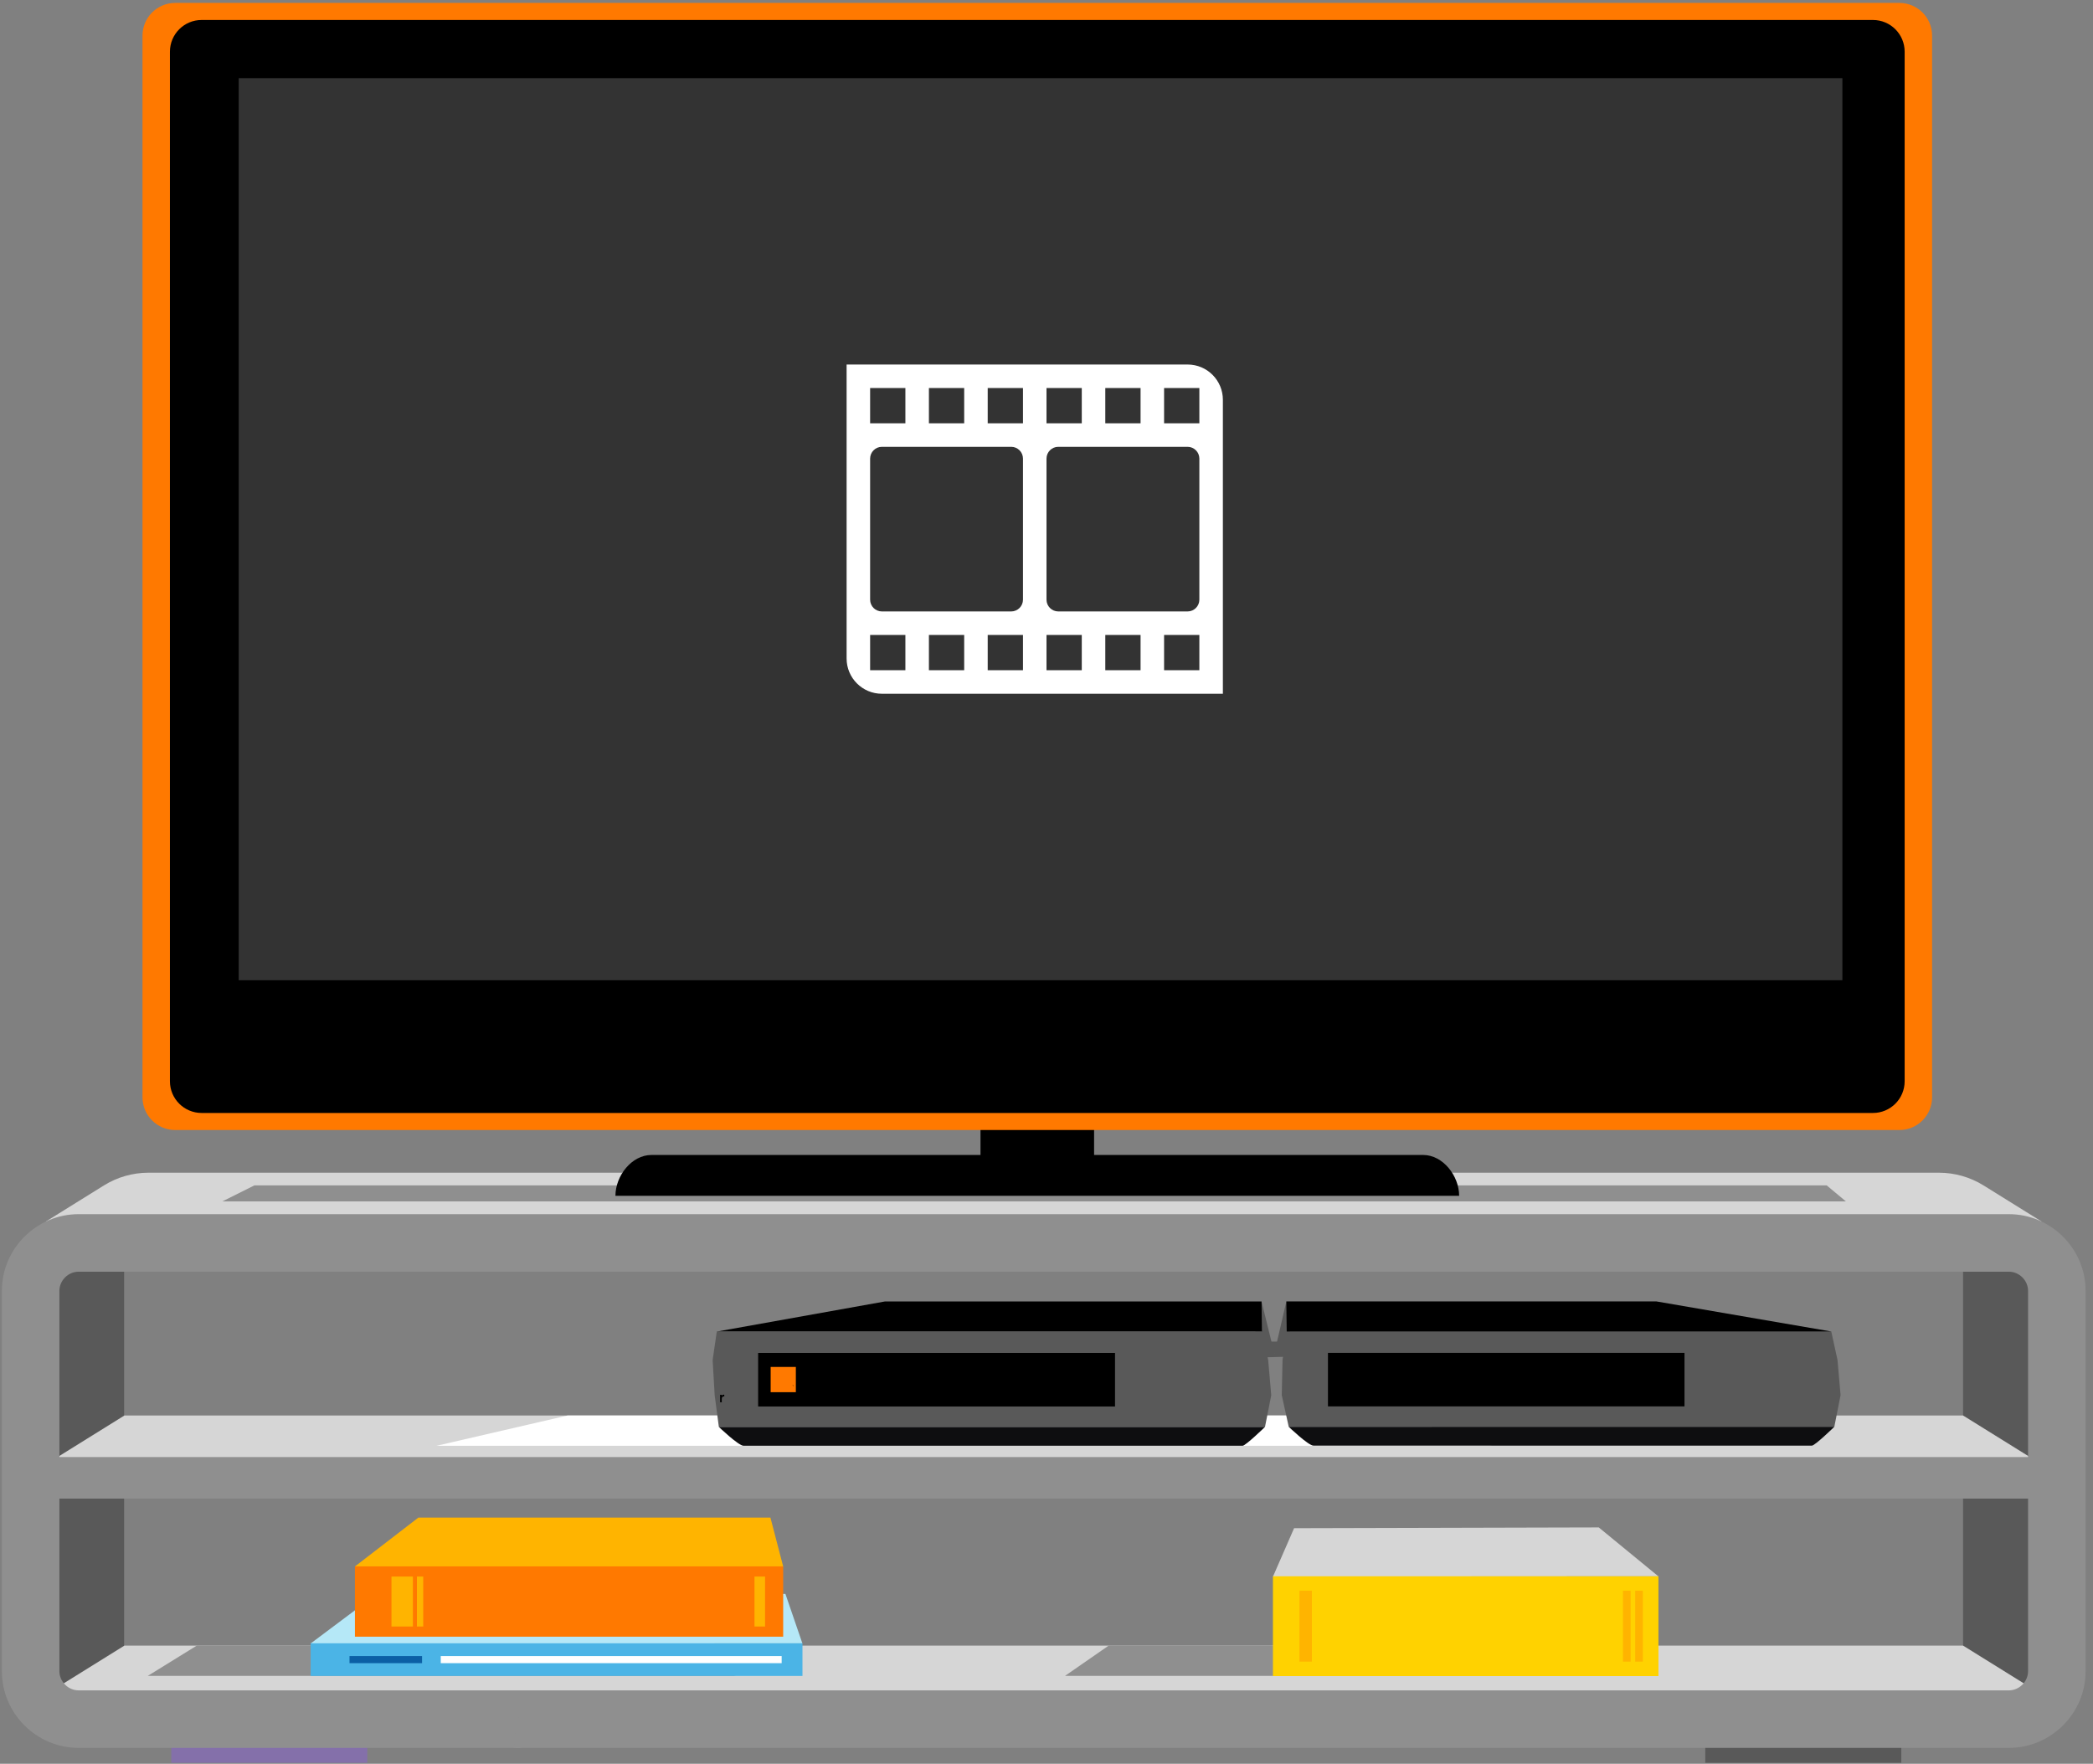<?xml version="1.0" encoding="UTF-8"?>
<svg width="178px" height="150px" viewBox="0 0 178 150" version="1.1" xmlns="http://www.w3.org/2000/svg" xmlns:xlink="http://www.w3.org/1999/xlink">
    <rect x="0" y="0" width="178" height="150" fill="#808080" stroke="none"/>
    <!-- Generator: Sketch 61 (89581) - https://sketch.com -->
    <title>TV-telecommande-RVB</title>
    <desc>Created with Sketch.</desc>
    <g id="Page-1" stroke="none" stroke-width="1" fill="none" fill-rule="evenodd">
        <g id="OSK-love-landing-page-novy-zakaznik" transform="translate(-949, -1238)">
            <g id="TV-telecommande-RVB" transform="translate(949, 1238)">
                <polygon id="Fill-4" fill="#8470AA" points="14.565 149.916 31.235 149.916 31.235 147.017 14.565 147.017"></polygon>
                <polygon id="Fill-5" fill="#595959" points="145.026 149.916 161.696 149.916 161.696 147.017 145.026 147.017"></polygon>
                <polygon id="Fill-6" fill="#595959" points="3.49 143.937 10.556 143.937 10.556 106.61 3.49 106.61"></polygon>
                <polygon id="Fill-7" fill="#595959" points="166.951 143.937 174.018 143.937 174.018 106.61 166.951 106.61"></polygon>
                <polyline id="Fill-8" fill="#D6D6D6" points="173.655 124.549 3.875 124.549 10.579 120.381 166.951 120.381 173.655 124.549"></polyline>
                <polyline id="Fill-9" fill="#FFFFFF" points="126.907 122.957 37.124 122.957 48.269 120.381 118.572 120.381 126.907 122.957"></polyline>
                <path d="M173.655,103.9 L3.875,103.9 L8.835,100.816 C9.975,100.107 11.29,99.732 12.633,99.732 L164.897,99.732 C166.24,99.732 167.555,100.107 168.695,100.816 L173.655,103.9" id="Fill-10" fill="#D6D6D6"></path>
                <polyline id="Fill-11" fill="#D6D6D6" points="173.655 144.118 3.875 144.118 10.579 139.95 166.951 139.95 173.655 144.118"></polyline>
                <path d="M170.847,103.258 L6.683,103.258 C3.096,103.258 0.16,106.194 0.16,109.781 L0.16,142.125 C0.16,145.713 3.096,148.648 6.683,148.648 L170.847,148.648 C174.434,148.648 177.37,145.713 177.37,142.125 L177.37,109.781 C177.37,106.194 174.434,103.258 170.847,103.258 Z M170.847,108.151 C171.731,108.151 172.478,108.897 172.478,109.781 L172.478,142.125 C172.478,143.009 171.731,143.756 170.847,143.756 L6.683,143.756 C5.799,143.756 5.052,143.009 5.052,142.125 L5.052,109.781 C5.052,108.897 5.799,108.151 6.683,108.151 L170.847,108.151 L170.847,108.151 Z" id="Fill-12" fill="#8F8F8F"></path>
                <polygon id="Fill-13" fill="#8F8F8F" points="3.422 127.448 174.652 127.448 174.652 123.915 3.422 123.915"></polygon>
                <polyline id="Fill-14" fill="#8F8F8F" points="156.985 102.171 18.914 102.171 21.632 100.812 155.354 100.812 156.985 102.171"></polyline>
                <polygon id="Fill-15" fill="#000000" points="83.387 99.537 93.047 99.537 93.047 90.387 83.387 90.387"></polygon>
                <path d="M161.532,96.102 L14.902,96.102 C13.365,96.102 12.119,94.857 12.119,93.321 L12.119,3.03 C12.119,1.494 13.365,0.249 14.902,0.249 L161.532,0.249 C163.069,0.249 164.315,1.494 164.315,3.03 L164.315,93.321 C164.315,94.857 163.069,96.102 161.532,96.102" id="Fill-16-Copy" fill="#FF7900"></path>
                <path d="M159.285,94.652 L17.149,94.652 C15.659,94.652 14.452,93.445 14.452,91.955 L14.452,4.396 C14.452,2.906 15.659,1.699 17.149,1.699 L159.285,1.699 C160.775,1.699 161.982,2.906 161.982,4.396 L161.982,91.955 C161.982,93.445 160.775,94.652 159.285,94.652" id="Fill-16" fill="#000000"></path>
                <path d="M55.407,98.223 L121.028,98.223 C122.721,98.223 124.094,100.005 124.094,101.699 L52.34,101.699 C52.34,100.005 53.713,98.223 55.407,98.223" id="Fill-17" fill="#000000"></path>
                <polygon id="Fill-18" fill="#595959" points="107.839 115.098 108.902 115.098 108.902 114.095 107.839 114.095"></polygon>
                <polyline id="Fill-19" fill="#595959" points="107.289 110.681 108.376 115.098 109.397 110.677 109.813 114.335 109.498 115.38 107.157 115.445 106.601 112.32 107.289 110.681"></polyline>
                <polyline id="Fill-20" fill="#000000" points="107.322 113.244 107.289 110.681 75.266 110.681 60.958 113.244 107.324 113.244 100.933 115.064 107.324 113.244"></polyline>
                <polyline id="Fill-21" fill="#595959" points="156.272 115.661 155.742 113.233 109.426 113.233 109.073 115.661 109.008 118.651 109.6 121.339 156.001 121.339 156.532 118.651 156.272 115.661"></polyline>
                <path d="M156.001,121.339 L109.6,121.339 C109.6,121.339 111.268,122.942 111.702,122.942 L154.095,122.942 C154.355,122.942 156.001,121.339 156.001,121.339" id="Fill-22" fill="#0E0E10"></path>
                <polygon id="Fill-23" fill="#000000" points="112.937 119.605 143.258 119.605 143.258 115.054 112.937 115.054"></polygon>
                <polyline id="Fill-24" fill="#000000" points="155.746 113.238 109.429 113.238 109.396 110.677 140.859 110.677 155.746 113.238"></polyline>
                <polyline id="Fill-25" fill="#595959" points="107.853 115.666 107.323 113.235 60.96 113.235 60.607 115.666 60.78 118.66 61.135 121.35 107.582 121.35 108.113 118.66 107.853 115.666"></polyline>
                <path d="M107.582,121.35 L61.135,121.35 C61.135,121.35 62.805,122.955 63.239,122.955 L105.674,122.955 C105.934,122.955 107.582,121.35 107.582,121.35" id="Fill-26" fill="#0E0E10"></path>
                <polygon id="Fill-27" fill="#000000" points="64.476 119.614 94.827 119.614 94.827 115.058 64.476 115.058"></polygon>
                <path d="M61.431,118.643 C61.411,118.657 61.393,118.674 61.376,118.695 L61.376,118.621 L61.241,118.621 L61.241,119.257 L61.382,119.257 L61.382,118.972 C61.382,118.936 61.385,118.904 61.392,118.876 C61.399,118.85 61.41,118.828 61.425,118.81 C61.44,118.792 61.459,118.779 61.482,118.769 C61.507,118.76 61.538,118.755 61.574,118.755 L61.596,118.755 L61.596,118.608 L61.575,118.608 C61.517,118.606 61.47,118.618 61.431,118.643" id="Fill-28" fill="#000000"></path>
                <path d="M67.473,117.817 L67.442,117.817 L67.442,117.903 L67.426,117.903 L67.426,117.817 L67.395,117.817 L67.395,117.803 L67.473,117.803 L67.473,117.817 Z M65.541,118.398 L67.683,118.398 L67.683,116.25 L65.541,116.25 L65.541,118.398 Z" id="Fill-29" fill="#FF7900"></path>
                <polyline id="Fill-30" fill="#8F8F8F" points="140.315 142.523 90.576 142.523 94.291 139.947 133.611 139.947 140.315 142.523"></polyline>
                <polyline id="Fill-31" fill="#8F8F8F" points="62.582 142.523 12.572 142.523 16.74 139.947 54.247 139.947 62.582 142.523"></polyline>
                <polyline id="Fill-32" fill="#D6D6D6" points="141.036 134.058 108.262 134.077 110.056 129.965 135.967 129.898 141.036 134.058"></polyline>
                <polygon id="Fill-33" fill="#FFD200" points="108.257 142.542 141.043 142.542 141.043 134.053 108.257 134.053"></polygon>
                <polygon id="Fill-34" fill="#FFB400" points="139.064 141.314 139.714 141.314 139.714 135.281 139.064 135.281"></polygon>
                <polygon id="Fill-35" fill="#FFB400" points="138.026 141.314 138.676 141.314 138.676 135.281 138.026 135.281"></polygon>
                <polygon id="Fill-36" fill="#FFB400" points="110.513 141.314 111.57 141.314 111.57 135.281 110.513 135.281"></polygon>
                <polyline id="Fill-37" fill="#B5E8F7" points="68.239 139.762 26.419 139.769 31.96 135.619 66.796 135.552 68.239 139.762"></polyline>
                <polygon id="Fill-38" fill="#4BB4E6" points="26.419 142.53 68.246 142.53 68.246 139.752 26.419 139.752"></polygon>
                <polygon id="Fill-39" fill="#FFFFFF" points="37.484 141.443 66.477 141.443 66.477 140.839 37.484 140.839"></polygon>
                <polygon id="Fill-40" fill="#0B5FA5" points="29.724 141.443 35.894 141.443 35.894 140.839 29.724 140.839"></polygon>
                <polyline id="Fill-41" fill="#FFB400" points="66.609 133.229 30.179 133.223 35.584 129.061 65.521 129.061 66.609 133.229"></polyline>
                <polygon id="Fill-42" fill="#FF7900" points="30.185 139.191 66.606 139.191 66.606 133.212 30.185 133.212"></polygon>
                <polygon id="Fill-43" fill="#FFB400" points="33.294 138.326 35.114 138.326 35.114 134.077 33.294 134.077"></polygon>
                <polygon id="Fill-44" fill="#FFB400" points="64.166 138.326 65.065 138.326 65.065 134.077 64.166 134.077"></polygon>
                <polygon id="Fill-45" fill="#FFB400" points="35.457 138.326 35.993 138.326 35.993 134.077 35.457 134.077"></polygon>
                <polygon id="Fill-46" fill="#333333" points="20.301 83.364 156.687 83.364 156.687 6.647 20.301 6.647"></polygon>
                <g id="icons/product/O-W/ic_Video-Copy" transform="translate(72, 31)" fill="#FFFFFF">
                    <path d="M29,-5.83333417e-08 L-6.66666438e-08,-5.83333417e-08 L-6.66666438e-08,25 C-6.66666438e-08,26.657 1.343,28 3,28 L32,28 L32,3 C32,1.343 30.657,-5.83333417e-08 29,-5.83333417e-08 Z M22,2 L25,2 L25,5 L22,5 L22,2 Z M17,2 L20,2 L20,5 L17,5 L17,2 Z M7,2 L10,2 L10,5 L7,5 L7,2 Z M2,2 L5,2 L5,5 L2,5 L2,2 Z M5,26 L2,26 L2,23 L5,23 L5,26 Z M10,26 L7,26 L7,23 L10,23 L10,26 Z M15,26 L12,26 L12,23 L15,23 L15,26 Z M15,20 C14.998,20.552 14.552,20.998 14,21 L3,21 C2.448,20.998 2.002,20.552 2,20 L2,8 C2.002,7.448 2.448,7.002 3,7 L14,7 C14.552,7.002 14.998,7.448 15,8 L15,20 L15,20 Z M15,5 L12,5 L12,2 L15,2 L15,5 Z M20,26 L17,26 L17,23 L20,23 L20,26 Z M25,26 L22,26 L22,23 L25,23 L25,26 Z M30,26 L27,26 L27,23 L30,23 L30,26 Z M30,20 C29.998,20.552 29.552,20.998 29,21 L18,21 C17.448,20.998 17.002,20.552 17,20 L17,8 C17.002,7.448 17.448,7.002 18,7 L29,7 C29.552,7.002 29.998,7.448 30,8 L30,20 L30,20 Z M30,5 L27,5 L27,2 L30,2 L30,5 Z" id="icons/product/O-W/ic_Video"></path>
                </g>
                <path d="M33.158,146.316 C32.637,146.833 32.215,147.779 32.168,148.587 L31.822,148.587 C31.88,147.713 32.299,146.917 32.841,146.342 L31.488,146.342 L31.488,146.051 L33.158,146.051 L33.158,146.316" id="Fill-74" fill="#8F8F8F"></path>
                <path d="M44.012,146.32 C43.645,146.32 43.507,146.614 43.507,146.93 C43.507,147.214 43.718,147.477 44.016,147.477 C44.34,147.477 44.544,147.214 44.544,146.909 C44.544,146.592 44.358,146.32 44.012,146.32 Z M43.543,148.004 C43.565,148.255 43.769,148.397 44.016,148.397 C44.395,148.397 44.58,148.066 44.598,147.4 L44.591,147.393 C44.475,147.611 44.245,147.749 43.994,147.749 C43.47,147.749 43.179,147.397 43.179,146.887 C43.179,146.389 43.529,146.046 44.027,146.046 C44.508,146.046 44.911,146.305 44.911,147.28 C44.911,148.171 44.642,148.67 44.016,148.67 C43.583,148.67 43.274,148.448 43.234,148.004 L43.543,148.004 L43.543,148.004 Z" id="Fill-76" fill="#8F8F8F"></path>
            </g>
        </g>
    </g>
</svg>